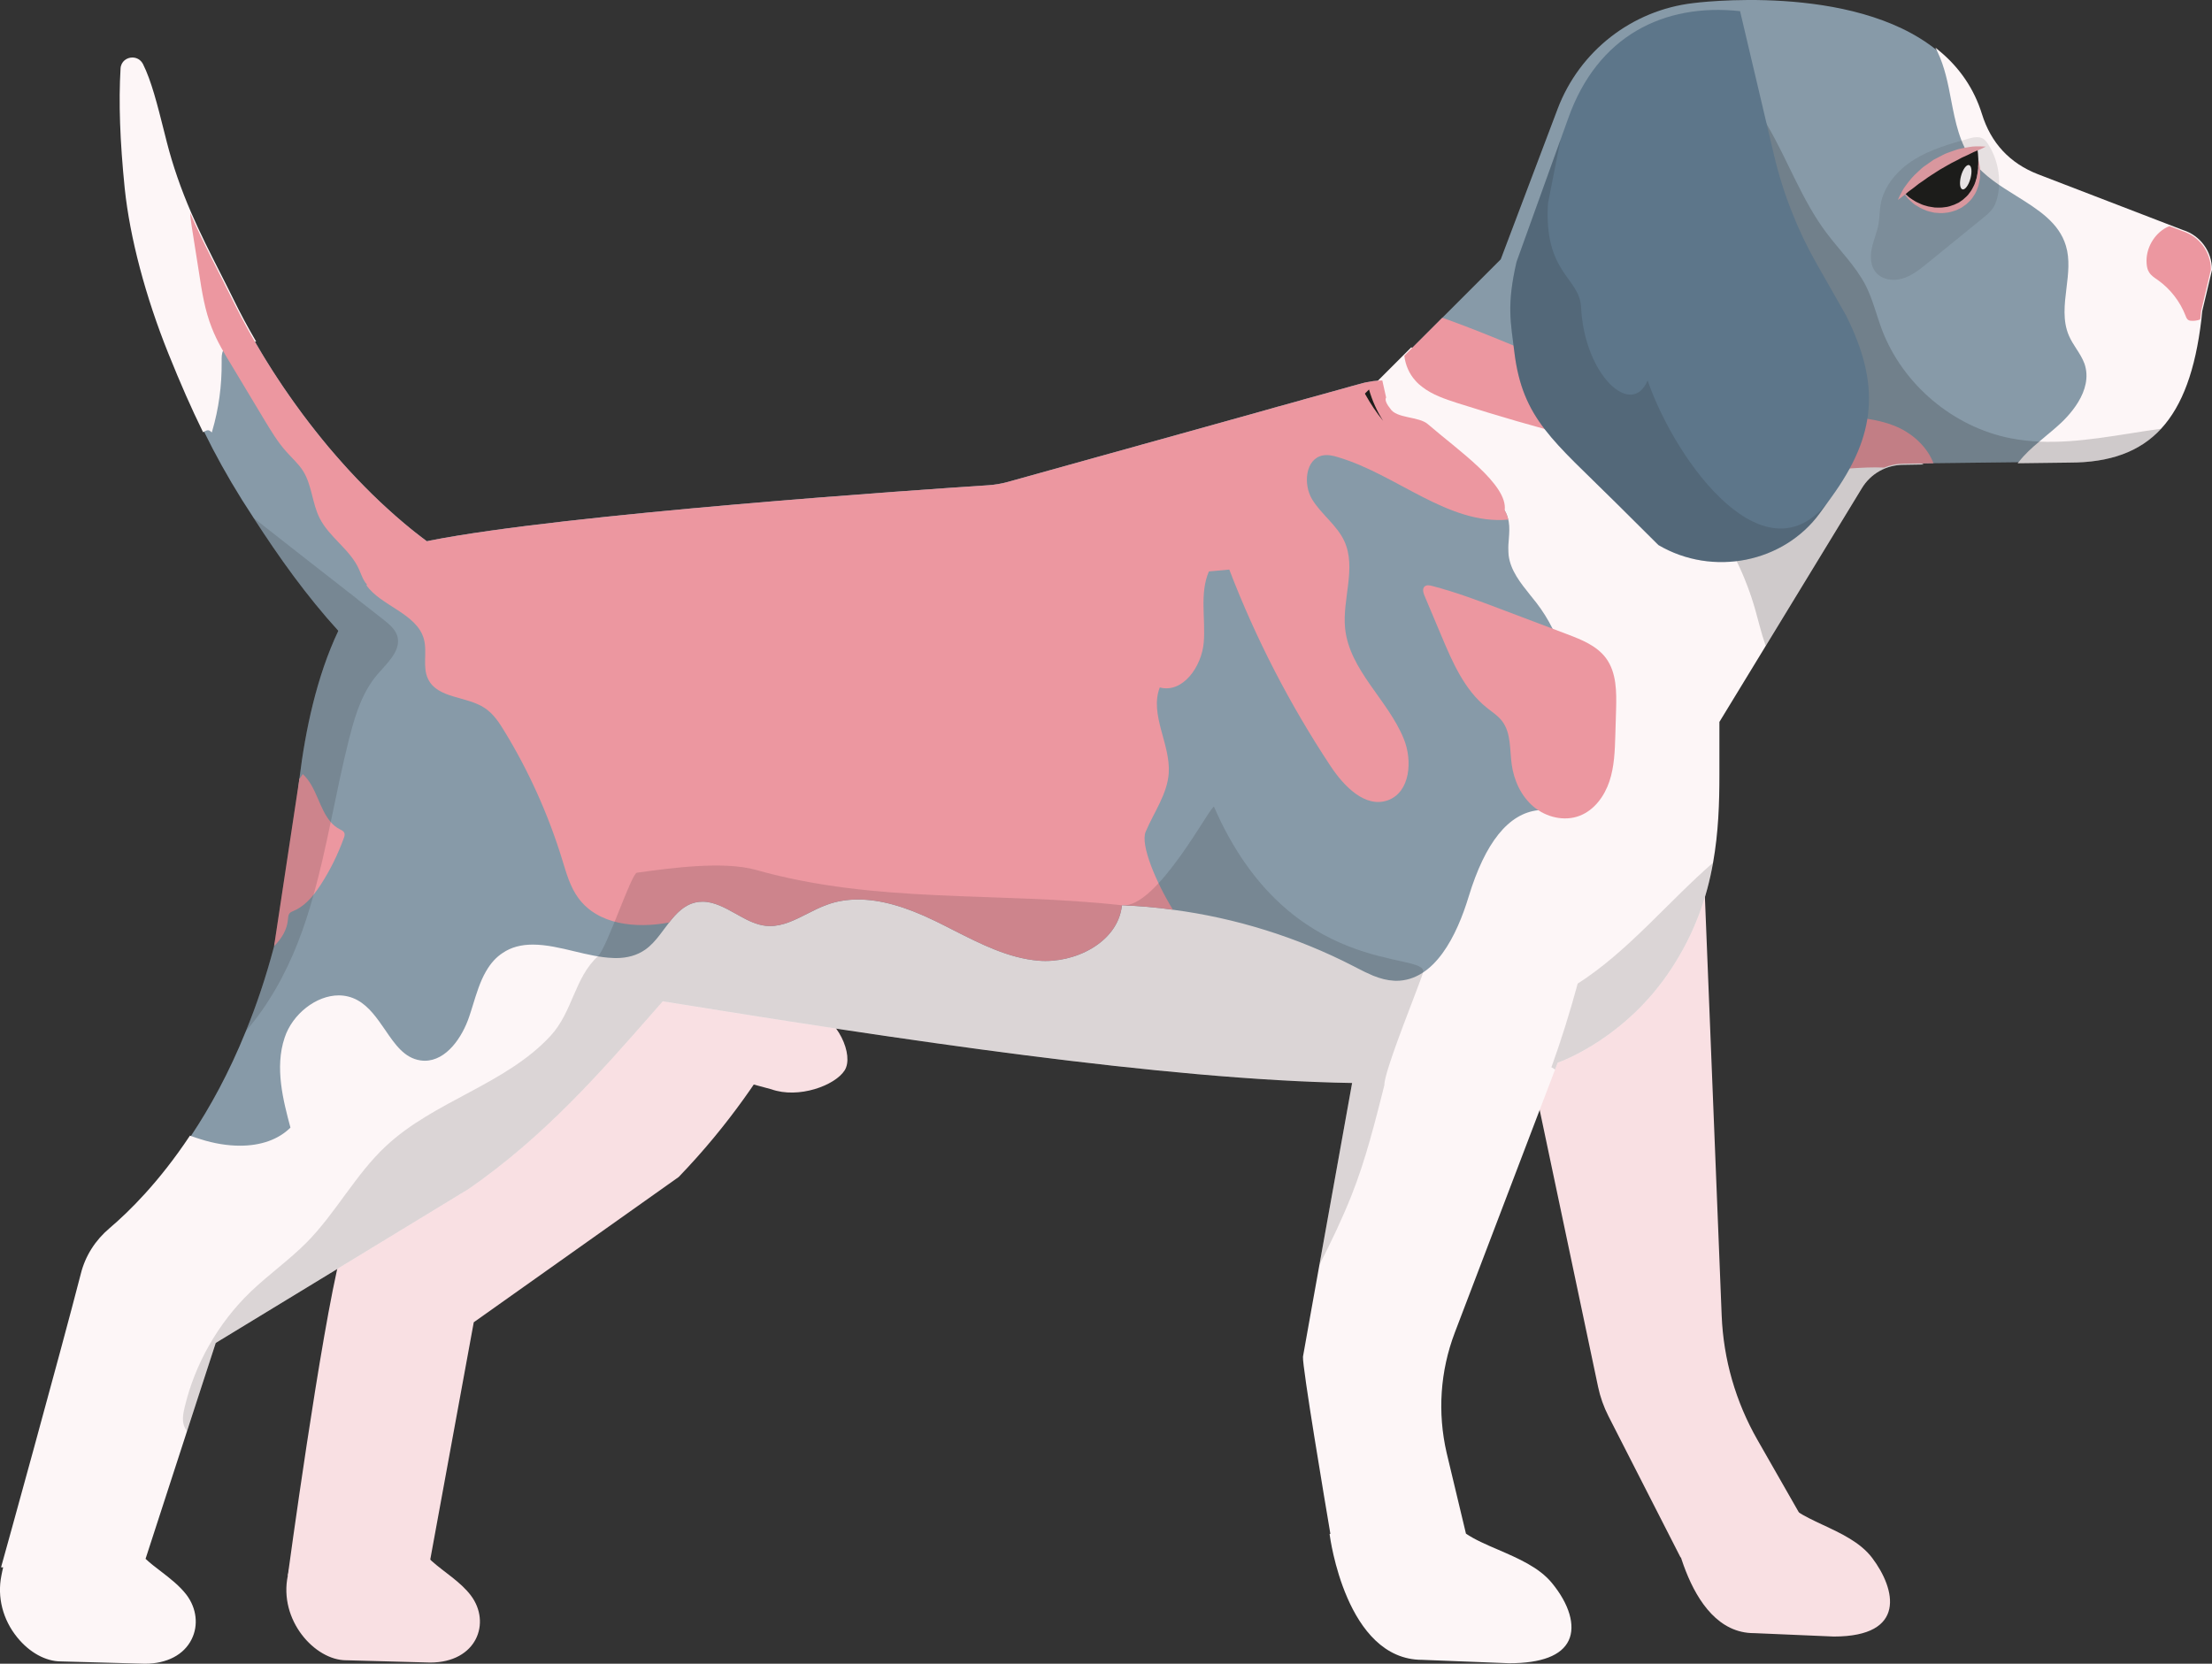 <?xml version="1.0" encoding="UTF-8"?><svg id="_レイヤー_2" xmlns="http://www.w3.org/2000/svg" viewBox="0 0 132.179 99.434"><rect x="0" y="0" width="132.179" height="99.434" fill="#333333" stroke="none"/><defs><style>.cls-1{fill:#5d768a;}.cls-2{fill:#eea5ad;}.cls-3{opacity:.1;}.cls-3,.cls-4,.cls-5,.cls-6{fill:#1d1d1b;}.cls-7{fill:#fefafb;}.cls-8{fill:#ec97a0;}.cls-4{opacity:.15;}.cls-5{opacity:.2;}.cls-9{fill:#fdf6f7;}.cls-10{fill:#f9e0e3;}.cls-11{fill:#879aa8;}</style></defs><g id="Text"><path class="cls-10" d="M17.199,94.17h8.335l2.776-15.143,12.246-8.683c11.991-12.451,9.346-24.915,23.305-25.137,1.551.222-31.633-10.784-31.633-10.784-2.558,3.792-5.073,12.099-5.342,17.402-1.813,13.788-6.256,22.075-6.523,23.121-1.199,4.688-3.164,19.224-3.164,19.224Z"/><path class="cls-10" d="M20.687,99.228l5.015.137c2.797,0,3.66-2.388,2.432-4.013-1.228-1.625-3.907-2.307-3.157-4.522h-6.959s-.305.874-.819,3.341c-.554,2.659,1.614,5.058,3.488,5.058Z"/><path class="cls-10" d="M34.049,61.851l12.038,3.25c1.631.583,3.808-.223,4.384-1.127.576-.903-.39-3.116-2.021-3.699l-12.267-4.389-2.134,5.965Z"/><path class="cls-10" d="M104.808,97.606l4.771.204c4.371,0,3.706-2.83,2.294-4.699-1.412-1.868-4.665-2.148-5.505-3.821l-6.565.922s.829,7.395,5.005,7.395Z"/><path class="cls-10" d="M100.421,93.079l7.88-1.273-3.288-5.757c-1.299-2.274-2.029-4.812-2.133-7.417l-1.462-36.478-15.72-5.714,9.795,46.442c.129.613.339,1.206.625,1.766l4.303,8.431Z"/><path class="cls-11" d="M79.524,91.734s.904,7.399,5.459,7.399l5.197.203c4.758,0,4.037-2.831,2.497-4.699-1.226-1.481-3.716-1.966-5.138-2.942-.374-.255-.668-.537-.858-.885l-7.104.917-.052.007Z"/><path class="cls-11" d="M3.638,99.231l5.02.138c2.792,0,3.657-2.392,2.431-4.017-.662-.865-1.73-1.461-2.464-2.169-.649-.623-1.042-1.317-.695-2.353H.971s-.262.734-.701,2.779c-.039.177-.079.367-.118.564-.55,2.661,1.612,5.059,3.486,5.059Z"/><path class="cls-11" d="M79.576,91.727c.059.373.098.59.098.59l8.31,1.232-.446-1.855-1.16-4.849c-.557-2.425-.387-4.922.491-7.228l6.154-16.154,7.15-18.768-6.475-4.803-7.405-5.492-4.292,23.959-1.127,6.298-2.949,16.435c-.052.531,1.271,8.401,1.651,10.636Z"/><path class="cls-11" d="M80.298,24.878l7.202,5.872,2.634,2.149.066.052,12.477,10.171,2.805-4.607,5.708-9.364c.334-.55.826-.963,1.396-1.206.361-.151.76-.236,1.167-.236l.931-.013h.144l.708-.013,5.085-.059h.085l2.956-.039c2.149,0,3.991-.485,5.36-1.946,1.226-1.298,2.078-3.362,2.458-6.547.02-.164.033-.334.052-.505l.583-2.47c0-1.062-.695-1.992-1.704-2.307l-.767-.295-7.89-3.041c-1.71-.662-2.844-1.894-3.388-3.644-.491-1.579-1.389-2.805-2.523-3.742-.039-.033-.079-.066-.118-.092-5.039-4.076-14.541-2.811-14.541-2.811-3.67.426-6.795,2.864-8.106,6.317l-3.401,8.997-5.295,5.295-.046.046-.419.419-1.481,1.481-.61.61-.236.236-1.291,1.291Z"/><path class="cls-11" d="M23.999,54.544c.766,1.795,2.392,3.073,4.319,3.388.262.046.531.085.793.131,3.493.57,6.992,1.147,10.466,1.71,15.57,2.51,30.512,4.718,41.298,4.882,2.267.039,4.358-.013,6.225-.177,1.278-.112,4.987-.131,5.924-1.016,0,0,3.978-1.311,6.776-5.57,2.713-4.122,2.877-8.264,2.877-11.58v-3.414c0-1.022-.275-2.025-.799-2.903-4.79-8.028-7.844-14.6-17.74-17.097-.505-.131-1.022-.184-1.54-.164-.052,0-.111.007-.164.007-.255.013-.505.046-.754.098-.118.02-.236.052-.354.085,0,0-.007,0-.02.007-.02,0-.046.007-.066.013l-.157.046c-.079.02-.17.046-.288.078-.223.066-.511.144-.865.242l-.564.157c-.413.118-.885.249-1.402.387l-.721.203-.773.216c-.033.013-.065.019-.105.026l-1.271.36c-1.822.505-3.853,1.068-5.813,1.619l-.97.269-.957.269-.924.255c-3.493.97-6.212,1.73-6.212,1.73-.38.105-.767.17-1.16.197-3.807.249-25.249,1.704-33.375,3.309-.845.17-1.625.518-2.287,1.016-.531.387-.99.865-1.357,1.415-.052.079-.105.157-.144.236-.23.374-.413.78-.551,1.206-1.914,6.042.852,14.109,2.654,18.362Z"/><path class="cls-11" d="M.15,93.607h8.336l.138-.426,2.503-7.713,1.71-5.256,7.34-4.469,7.805-4.745c3.578-2.49,6.442-5.426,9.057-8.342.865-.97,1.704-1.933,2.536-2.883.603-.688,1.199-1.369,1.796-2.031.924-1.029,1.855-2.018,2.811-2.936.02-.02.033-.033.052-.046.872-.845,1.763-1.625,2.7-2.326,2.195-1.671,4.62-2.929,7.497-3.532,1.14-.242,2.346-.38,3.643-.4.256.033-.531-.36-2.025-1.042-4.823-2.215-16.999-7.451-25.04-10.891-1.782-.76-3.355-1.429-4.607-1.966-.374-.157-.714-.301-1.029-.439-1.252-.531-1.979-.839-1.979-.839-.492.426-.943.898-1.356,1.416-.046.059-.092.112-.131.17-.216.275-.419.557-.61.852-.406.61-.76,1.258-1.081,1.94-1.291,2.726-1.966,5.917-2.326,8.847l-.013.098c-.164,1.37-.269,2.68-.328,3.866-.288,2.176-.682,4.174-1.166,6.009v.02c-.492,1.861-1.062,3.552-1.691,5.085-1.009,2.497-2.15,4.568-3.283,6.265-.013.02-.02.033-.033.053-1.828,2.746-3.637,4.528-4.797,5.511-.826.701-1.422,1.625-1.684,2.674C3.695,80.815.15,93.607.15,93.607Z"/><path class="cls-11" d="M7.516,11.253c.341,3.244,1.383,6.815,2.608,9.863.662,1.645,1.311,3.146,2.038,4.626.007.02.02.039.033.059.662,1.356,1.396,2.68,2.267,4.076.229.36.459.721.695,1.081,1.533,2.379,3.158,4.653,5.059,6.743.203.236.419.465.636.695.17.17.341.347.511.518.282.288.59.551.885.819l1.461-1.809.767-.943,1.927-2.379.845-1.049c-.21-.131-.413-.269-.623-.406-.288-.197-.583-.4-.865-.61-.053-.033-.099-.065-.144-.105-.039-.026-.072-.052-.105-.085h-.007c-.485-.36-.963-.734-1.429-1.134-.275-.229-.544-.472-.813-.714-.184-.164-.367-.334-.544-.498-.354-.334-.695-.669-1.029-1.016-.197-.197-.393-.4-.583-.61-.111-.111-.21-.223-.314-.334-.197-.223-.4-.446-.596-.668-.183-.21-.373-.426-.557-.642-.052-.065-.105-.131-.157-.19-.236-.288-.465-.57-.688-.858-.177-.216-.347-.439-.511-.662-.131-.164-.255-.334-.374-.504-.137-.184-.275-.374-.406-.557-.832-1.166-1.592-2.353-2.267-3.539-.026-.033-.046-.072-.059-.105-.118-.19-.223-.38-.327-.577-.171-.301-.334-.596-.485-.891-.164-.308-.321-.623-.472-.931-.813-1.658-1.724-3.329-2.53-5.184-.557-1.291-1.062-2.674-1.455-4.207-.465-1.822-.858-3.546-1.422-4.666-.301-.59-1.18-.413-1.219.242-.125,2.123-.02,4.483.249,7.15Z"/><path class="cls-9" d="M115.652,2.846l.072.151.059.118c.426.885.623,1.887.806,2.857.249,1.291.505,2.621,1.311,3.676.662.872,1.638,1.475,2.588,2.064,1.311.819,2.549,1.593,2.962,2.982.242.8.138,1.678.033,2.523-.118.963-.242,1.959.151,2.857.118.269.275.518.433.76.184.282.374.583.492.904.557,1.632-.983,3.192-1.671,3.781-.184.164-.367.315-.557.472-.157.131-.315.262-.472.4-.439.367-.865.753-1.206,1.192l-.033.039-.052.065,3.093-.039c2.405,0,4.201-.636,5.478-2.025,1.278-1.389,2.051-3.526,2.405-6.527.013-.085.02-.17.026-.262.007-.079.02-.164.026-.242l.583-2.464c0-1.107-.701-2.058-1.75-2.385l-8.65-3.329c-1.684-.655-2.811-1.867-3.349-3.604-.465-1.494-1.324-2.759-2.549-3.774l-.229-.19Z"/><path class="cls-8" d="M128.273,15.756c.013.177.046.36.144.511.124.21.341.341.537.478.741.531,1.317,1.278,1.645,2.123.039.105.085.223.184.269.039.02.078.026.118.033.203.02.393-.007.577-.079.02-.164.033-.334.052-.505l.583-2.47c0-1.062-.695-1.992-1.704-2.307l-.767-.295c-.059.02-.118.046-.17.072-.773.406-1.271,1.297-1.199,2.169Z"/><path class="cls-9" d="M1.036,97.868c.728.898,1.697,1.429,2.602,1.429l5.02.138c1.311,0,2.333-.531,2.792-1.461.419-.832.301-1.854-.308-2.66-.413-.538-.97-.97-1.514-1.389-.334-.255-.655-.498-.93-.76l2.477-7.628,1.717-5.275,15.125-9.207c4.522-3.139,7.851-6.946,11.075-10.622l.511-.583c14.063,2.267,29.987,4.692,41.193,4.876l-2.418,13.454-.518,2.903c-.052.563,1.33,8.768,1.638,10.59l-.046.007.007.065c.013.079.963,7.458,5.524,7.458l5.197.203c1.933,0,3.133-.459,3.559-1.363.413-.885.039-2.169-1.009-3.44-.767-.93-2.005-1.461-3.198-1.979-.721-.308-1.402-.603-1.933-.963l-1.153-4.823c-.557-2.412-.387-4.895.485-7.189l2.89-7.582,3.257-8.546c.374-.131,4.128-1.553,6.776-5.59,1.416-2.143,2.143-4.292,2.51-6.363.327-1.835.38-3.604.38-5.249v-3.172l2.772-4.548,5.734-9.41c.531-.885,1.468-1.409,2.503-1.409l1.193-.02-.118-.059-.112-.059c-.452-.229-.898-.491-1.324-.754-.636-.38-1.284-.766-1.979-1.048-.242-.105-.485-.19-.74-.262-.59-.164-1.232-.242-1.973-.242-.787,0-1.592.092-2.372.177-.236.026-.472.052-.708.079-1.127.118-2.274.177-3.414.177-1.992,0-3.965-.17-5.911-.511-1.697-.295-3.375-.714-5.013-1.265-2.398-.793-4.712-1.861-6.888-3.185l-.013-.007-.046-.046-2.772,2.772.02.046c.006.007.006.013.006.02.308.55.662,1.075,1.062,1.566,1.055,1.324,2.405,2.398,3.919,3.119.177.085.354.164.544.249,1.075.491,2.268,1.035,2.798,1.979.098.164.17.347.216.551.013.039.02.078.026.118.059.341.033.695.007,1.042-.02.223-.039.459-.026.688v.059c0,.066.007.144.013.216.111.917.714,1.664,1.291,2.385.125.151.242.301.361.452.38.491.708,1.016.983,1.573.36.701.636,1.448.832,2.241.007.026.013.053.02.079.708,2.936.184,6.101-1.383,8.493-.111,0-.223.007-.334.02-1.776.19-3.172,1.927-4.161,5.177-.695,2.287-2.012,5.02-4.332,5.02-.046,0-.092-.007-.138-.007-.387-.02-.787-.118-1.258-.308-.007,0-.007-.007-.013-.007-.308-.131-.622-.282-.917-.439l-.242-.125c-3.349-1.724-7.025-2.87-10.767-3.362-.99-.138-1.992-.223-2.988-.262h-.059l-.007.059c-.275,2.189-2.844,3.427-4.974,3.25-1.802-.151-3.467-1.003-5.072-1.816-.36-.184-.727-.373-1.094-.55-1.822-.885-3.296-1.291-4.626-1.291-.649,0-1.271.098-1.835.308-.413.144-.813.347-1.199.544-.747.38-1.448.734-2.222.734-.085,0-.164-.007-.249-.013-.544-.059-1.055-.308-1.527-.57-.007-.007-.013-.007-.02-.013-.085-.046-.17-.092-.249-.138-.636-.354-1.291-.721-1.986-.721-.144,0-.288.013-.426.046-.682.157-1.147.655-1.573,1.199-.092.118-.183.236-.269.354-.092.125-.19.249-.282.374-.262.341-.544.662-.885.898-.485.334-1.055.498-1.756.498-.059,0-.118,0-.177-.007-.728-.026-1.514-.21-2.274-.393-.839-.203-1.697-.406-2.503-.406-.701,0-1.291.157-1.789.492-.393.255-.721.61-.996,1.088-.007.007-.007.013-.013.02-.354.61-.57,1.33-.787,2.032-.072.229-.138.452-.216.675-.406,1.212-1.35,2.634-2.654,2.634-.085,0-.177-.007-.262-.02-.964-.144-1.52-.963-2.11-1.828-.472-.681-.95-1.389-1.658-1.776-.341-.184-.714-.282-1.114-.282-1.343,0-2.766,1.114-3.231,2.529-.603,1.796-.078,3.775.348,5.374-.714.708-1.756,1.081-3.015,1.081-.74,0-1.56-.131-2.353-.387-.184-.052-.374-.124-.577-.19q-.007-.007-.013-.007l-.046-.02-.026.039c-1.822,2.739-3.611,4.502-4.784,5.498-.858.727-1.448,1.665-1.71,2.713C3.645,80.744.126,93.464.086,93.588l-.02.085h.124c-.039.151-.072.314-.105.485-.262,1.291.079,2.641.95,3.709Z"/><path class="cls-8" d="M83.915,21.261c.066.55.288,1.075.662,1.487.124.144.262.269.413.38.596.465,1.357.721,2.084.957.623.197,1.252.393,1.874.583,1.114.341,2.228.662,3.348.97.472.131.951.262,1.429.387,1.743.465,3.506.891,5.282,1.245,3.447.675,6.933,1.062,10.426.813.361-.026.728-.052,1.094-.085.688-.046,1.383-.085,2.057-.052.361-.151.76-.236,1.167-.236l.931-.013h.144l.708-.013c-.34-.898-1.121-1.658-2.005-2.09-.616-.295-1.271-.459-1.946-.564-.734-.105-1.494-.138-2.235-.164-2.969-.098-5.957-.177-8.873-.766-3.08-.616-6.003-1.783-8.919-2.988-.367-.151-.741-.308-1.114-.459-1.284-.531-2.575-1.055-3.88-1.527-.124-.046-.249-.092-.38-.131l-1.802,1.802-.046.046-.419.419Z"/><path class="cls-8" d="M21.895,34.976c.839,1.226,3.021,1.691,3.434,3.218.216.786-.105,1.671.256,2.398.57,1.167,2.3,1.003,3.381,1.724.517.341.865.872,1.186,1.403,1.461,2.398,2.621,4.98,3.447,7.674.242.786.465,1.605.957,2.274,1.166,1.606,3.44,1.841,5.426,1.468.426-.544.891-1.042,1.573-1.199.138-.033.282-.046.426-.046.695,0,1.35.367,1.986.721.079.046.164.092.249.138.478.269.996.524,1.546.583.085.007.164.013.249.013.773,0,1.475-.354,2.222-.734.387-.197.786-.4,1.199-.544.564-.21,1.186-.308,1.835-.308,1.33,0,2.805.406,4.626,1.291.367.177.734.367,1.094.55,1.606.813,3.27,1.665,5.072,1.816,2.13.177,4.699-1.062,4.974-3.25l.007-.059h.059c.996.039,1.999.125,2.988.262-.977-1.586-1.966-3.873-1.625-4.666.491-1.16,1.284-2.235,1.376-3.486.118-1.737-1.16-3.499-.537-5.131,1.383.367,2.51-1.258,2.628-2.687.118-1.422-.256-2.936.308-4.246.406-.039.813-.079,1.219-.112,1.579,4.122,3.617,8.067,6.055,11.75.793,1.199,2.071,2.523,3.421,2.038,1.337-.485,1.488-2.372.944-3.689-.95-2.32-3.237-4.083-3.499-6.58-.177-1.75.688-3.617-.046-5.216-.439-.957-1.376-1.599-1.927-2.503-.544-.904-.4-2.418.636-2.621.308-.059.623.013.917.105,3.506,1.036,6.586,4.063,10.171,3.729-.046-.203-.118-.387-.216-.551.216-1.546-2.837-3.631-4.587-5.151-.544-.478-1.887-.328-2.254-.937-.406-.498-.242-.655-.242-.655,0,0-.131-.577-.229-1.022-.052,0-.111.007-.164.007-.255.013-.505.046-.754.098-.118.02-.236.052-.354.085,0,0-.007,0-.02.007-.026.007-.105.026-.223.059-.079.02-.17.046-.288.078-.223.066-.511.144-.865.242-.17.046-.361.098-.564.157-.413.118-.885.249-1.402.387-.229.072-.472.137-.721.203-.249.072-.505.144-.773.216-.033.013-.065.019-.105.026-.406.118-.832.236-1.271.36-1.822.505-3.853,1.068-5.813,1.619-.328.092-.649.177-.97.269s-.642.177-.957.269c-.315.085-.623.17-.924.255-3.493.97-6.212,1.73-6.212,1.73-.38.105-.767.17-1.16.197-3.807.249-25.249,1.704-33.375,3.309-.845.17-1.625.518-2.287,1.016-.531.387-.99.865-1.357,1.415-.052.079-.105.157-.144.236Z"/><path class="cls-6" d="M81.805,23.279l-.242.242.02.046c.308.557.662,1.088,1.068,1.586-.374-.583-.655-1.212-.845-1.874Z"/><path class="cls-8" d="M16.382,56.522v.02c.446-.445.773-.97.826-1.599.013-.124.013-.255.092-.354.066-.079.17-.118.262-.157.472-.203.852-.557,1.179-.963.151-.19.295-.393.426-.596.564-.872,1.022-1.802,1.376-2.779.039-.105.079-.223.026-.328-.046-.105-.164-.151-.262-.203-.216-.111-.393-.255-.544-.433-.695-.793-.852-2.123-1.671-2.864-.059.098-.131.19-.203.282l-.013.098-1.494,9.876Z"/><path class="cls-8" d="M94.394,48.755c.872-.336,1.479-1.166,1.776-2.052.297-.886.327-1.836.355-2.77.015-.496.029-.992.044-1.488.032-1.078.037-2.247-.605-3.113-.549-.74-1.459-1.102-2.321-1.428-1.294-.49-2.587-.979-3.881-1.469-1.38-.522-2.764-1.046-4.192-1.417-.148-.039-.325-.07-.44.032-.15.131-.084.374-.007.558.341.81.682,1.619,1.023,2.429.657,1.561,1.364,3.187,2.682,4.249.324.261.685.487.936.819.534.704.447,1.677.564,2.553.129.972.563,1.927,1.314,2.558.751.631,1.837.892,2.752.539Z"/><path class="cls-9" d="M7.203,4.1c.026-.435.376-.663.709-.663.271,0,.508.148.634.395.495.984.863,2.441,1.251,3.985.058.229.116.461.176.695.354,1.38.829,2.753,1.451,4.197.55,1.266,1.152,2.451,1.734,3.597.277.545.538,1.059.795,1.584.4.821.838,1.639,1.302,2.433l.054.092-.106.007c-.147.01-.296.014-.445.017-.611.014-1.189.027-1.422.511-.094.187-.093.4-.091.625v.072c.013,1.407-.175,2.786-.56,4.101l-.028.097-.077-.066c-.105-.091-.208-.086-.382.02l-.061.036-.031-.064c-.667-1.359-1.316-2.83-2.04-4.631-1.374-3.417-2.302-6.925-2.613-9.88-.288-2.865-.367-5.141-.249-7.16Z"/><path class="cls-8" d="M11.364,12.735c.013.282.059.557.098.839.144.911.288,1.828.433,2.746.17,1.114.347,2.241.767,3.29.308.793.754,1.533,1.199,2.261.655,1.094,1.317,2.189,1.972,3.283.387.636.767,1.271,1.265,1.828.341.387.741.734,1.016,1.173.524.839.537,1.907.976,2.792.577,1.166,1.842,1.894,2.366,3.086.184.413.321.924.747,1.081.197.072.413.046.616.013,1.226-.203,2.398-.74,3.355-1.533.164-.138.321-.282.452-.446-5.452-3.663-10.027-9.705-12.733-15.23-.813-1.658-1.724-3.329-2.53-5.184Z"/><path class="cls-6" d="M113.872,11.595c2.042,2.121,4.789.875,4.286-2.735l-2.952,1.003-1.334,1.732Z"/><path class="cls-2" d="M118.227,9.539s-.005.108-.013.297c-.007.093.008.211-.019.338-.021.125-.044.266-.07.419-.052.147-.083.314-.16.472-.079.157-.158.321-.279.467-.099.161-.256.28-.399.41l-.242.167-.27.125c-.184.068-.376.137-.573.15-.195.036-.39.022-.58.02-.185-.038-.373-.043-.539-.106-.173-.041-.326-.109-.466-.179-.146-.059-.26-.147-.372-.211-.114-.063-.201-.135-.27-.197-.147-.119-.231-.186-.231-.186,0,0,.067.085.183.235.059.076.133.165.237.25.101.088.206.203.355.28.14.091.297.183.479.249.174.088.378.123.586.171.212.014.434.049.658.01.226-.013.449-.085.665-.161l.311-.152.28-.2c.167-.151.333-.309.439-.497.132-.174.198-.372.265-.554.064-.183.079-.368.116-.53.013-.168.006-.323.005-.456.003-.134-.033-.244-.043-.338-.035-.186-.055-.292-.055-.292Z"/><path class="cls-2" d="M118.661,8.762s-.102-.008-.279-.012c-.177.006-.426-.022-.727.04-.151.025-.317.052-.491.092-.177.033-.348.099-.529.162-.179.068-.374.121-.548.222-.179.093-.361.187-.543.282-.168.118-.336.235-.501.351-.172.106-.308.256-.451.383-.29.252-.511.537-.692.782-.192.236-.291.481-.377.633-.079.159-.117.253-.117.253,0,0,.086-.059.226-.166.146-.102.318-.274.559-.442.118-.086.244-.179.37-.284.124-.107.282-.189.421-.298.283-.215.611-.405.925-.614.33-.182.649-.386.971-.537.161-.072.308-.176.457-.235.149-.062.288-.131.418-.196.256-.135.504-.211.659-.292.161-.075.251-.124.251-.124Z"/><path class="cls-7" d="M117.183,10.516c-.108.401-.071.759.085.801.155.042.369-.249.477-.649.108-.401.071-.759-.085-.801s-.369.249-.477.649Z"/><path class="cls-4" d="M92.921,63.921c-.069-.05-.141-.094-.216-.135.593-1.637,1.116-3.321,1.57-4.998,3.009-1.925,5.372-4.861,8.087-7.226-.367,2.071-1.094,4.22-2.51,6.363-2.647,4.037-6.402,5.459-6.776,5.59l-.155.406Z"/><path class="cls-4" d="M11.03,84.119c.623-2.621,2.012-5.052,3.952-6.92,1.081-1.035,2.313-1.901,3.362-2.962,1.737-1.769,2.903-4.043,4.712-5.734,2.89-2.706,7.13-3.676,9.823-6.573,1.35-1.448,1.436-3.48,2.851-4.778.537-.498,1.995-4.947,2.329-4.993,1.966-.269,5.154-.721,7.127-.164,7.235,2.038,14.378,1.284,21.855,2.11,2.109.235,5.386-6.15,5.505-5.878,4.505,10.321,12.753,8.597,12.494,9.882-.082.408-2.362,5.943-2.315,6.744-.562,2.217-1.116,4.453-1.956,6.571-.566,1.425-1.23,2.811-1.929,4.181l1.956-10.883c-11.206-.184-27.13-2.608-41.193-4.876l-.511.583c-3.224,3.676-6.553,7.484-11.075,10.622l-15.125,9.207-1.717,5.275c-.026-.033-.052-.072-.078-.111-.249-.38-.17-.872-.066-1.304Z"/><path class="cls-5" d="M91.15,17.034c.006.026.006.039.006.066.026,1.35.236,2.674.4,4.011.033.262.065.518.092.78,1.062.852,2.149,1.678,3.277,2.444.452.308.918.616,1.37.918.701.472,1.396.95,2.058,1.468.223.177.439.354.655.551,2.005,1.724,3.637,3.88,4.771,6.271.446.917.813,1.874,1.094,2.851.203.708.367,1.429.609,2.123.007.026.02.052.033.079l5.734-9.41c.531-.885,1.468-1.409,2.503-1.409l1.193-.02-.118-.059.708-.013,5.085-.059-.052.065,3.093-.039c2.405,0,4.201-.636,5.478-2.025-.039,0-.079.007-.118.013-2.398.334-4.79.858-7.163.754-.577-.026-1.153-.092-1.724-.203-3.421-.675-6.422-3.205-7.667-6.462-.334-.878-.551-1.809-.97-2.647-.603-1.179-1.579-2.123-2.372-3.185-1.468-1.966-2.294-4.332-3.539-6.448-.007-.007-.013-.02-.013-.026-1.297-2.189-3.021-4.07-4.862-5.839-.681.255-1.343.537-1.894.996-.406.341-.898.524-1.383.511-.57.596-1.114,1.206-1.592,1.861-2.084,2.851-3.152,6.776-4.161,10.118-.197.662-.36,1.317-.531,1.966Z"/><path class="cls-1" d="M108.757,30.654l.674-.93c2.715-3.741,2.93-6.757.885-10.865l-1.75-3.076c-1.161-2.039-2.023-4.234-2.561-6.518l-2.026-8.598c-4.552-.494-8.525,1.47-10.272,6.412l-3.086,8.574c-.601,2.594-.344,3.63-.131,5.384.487,4.012,2.342,5.309,6.053,8.998l2.556,2.541c3.244,1.907,7.493,1.062,9.658-1.922Z"/><path class="cls-4" d="M90.621,15.652l2.635-7.323-.753,3.81c-.261,4.206,1.886,4.427,1.975,6.218.205,4.095,3.035,6.649,3.975,4.378,1.72,4.954,7.181,12.343,10.978,6.989l-.674.93c-2.165,2.984-6.414,3.829-9.658,1.922l-2.556-2.541c-3.71-3.689-5.566-4.986-6.053-8.998-.213-1.754-.47-2.79.131-5.384Z"/><path class="cls-3" d="M112.256,13.368c-.085.496-.294.962-.4,1.454s-.092,1.05.224,1.441c.366.455,1.046.55,1.606.384.56-.167,1.028-.544,1.481-.912,1.107-.901,2.214-1.802,3.322-2.703.217-.177.437-.356.595-.588.171-.25.259-.548.312-.847.182-1.021-.035-2.108-.595-2.981-.078-.122-.166-.242-.288-.319-.266-.168-.613-.088-.916-.002-1.114.315-2.245.638-3.227,1.251-.982.614-1.811,1.569-1.999,2.712-.06.368-.053.744-.116,1.111Z"/><path class="cls-4" d="M14.692,61.627c1.337-1.546,2.372-3.407,3.113-5.308.367-.93.668-1.887.937-2.851.4-1.429.714-2.877,1.022-4.338.347-1.658.681-3.322,1.094-4.967.02-.078.039-.157.065-.236.334-1.304.767-2.621,1.645-3.637.59-.681,1.435-1.435,1.166-2.3-.006-.02-.013-.046-.026-.066-.144-.367-.472-.636-.786-.885-.492-.387-.983-.767-1.475-1.153-.052-.039-.098-.079-.151-.125-2.044-1.592-4.096-3.198-6.14-4.803,1.533,2.379,3.158,4.653,5.059,6.743-1.291,2.726-1.966,5.917-2.326,8.847l-.013.098-1.494,9.876v.02c-.492,1.861-1.062,3.552-1.691,5.085Z"/></g></svg>